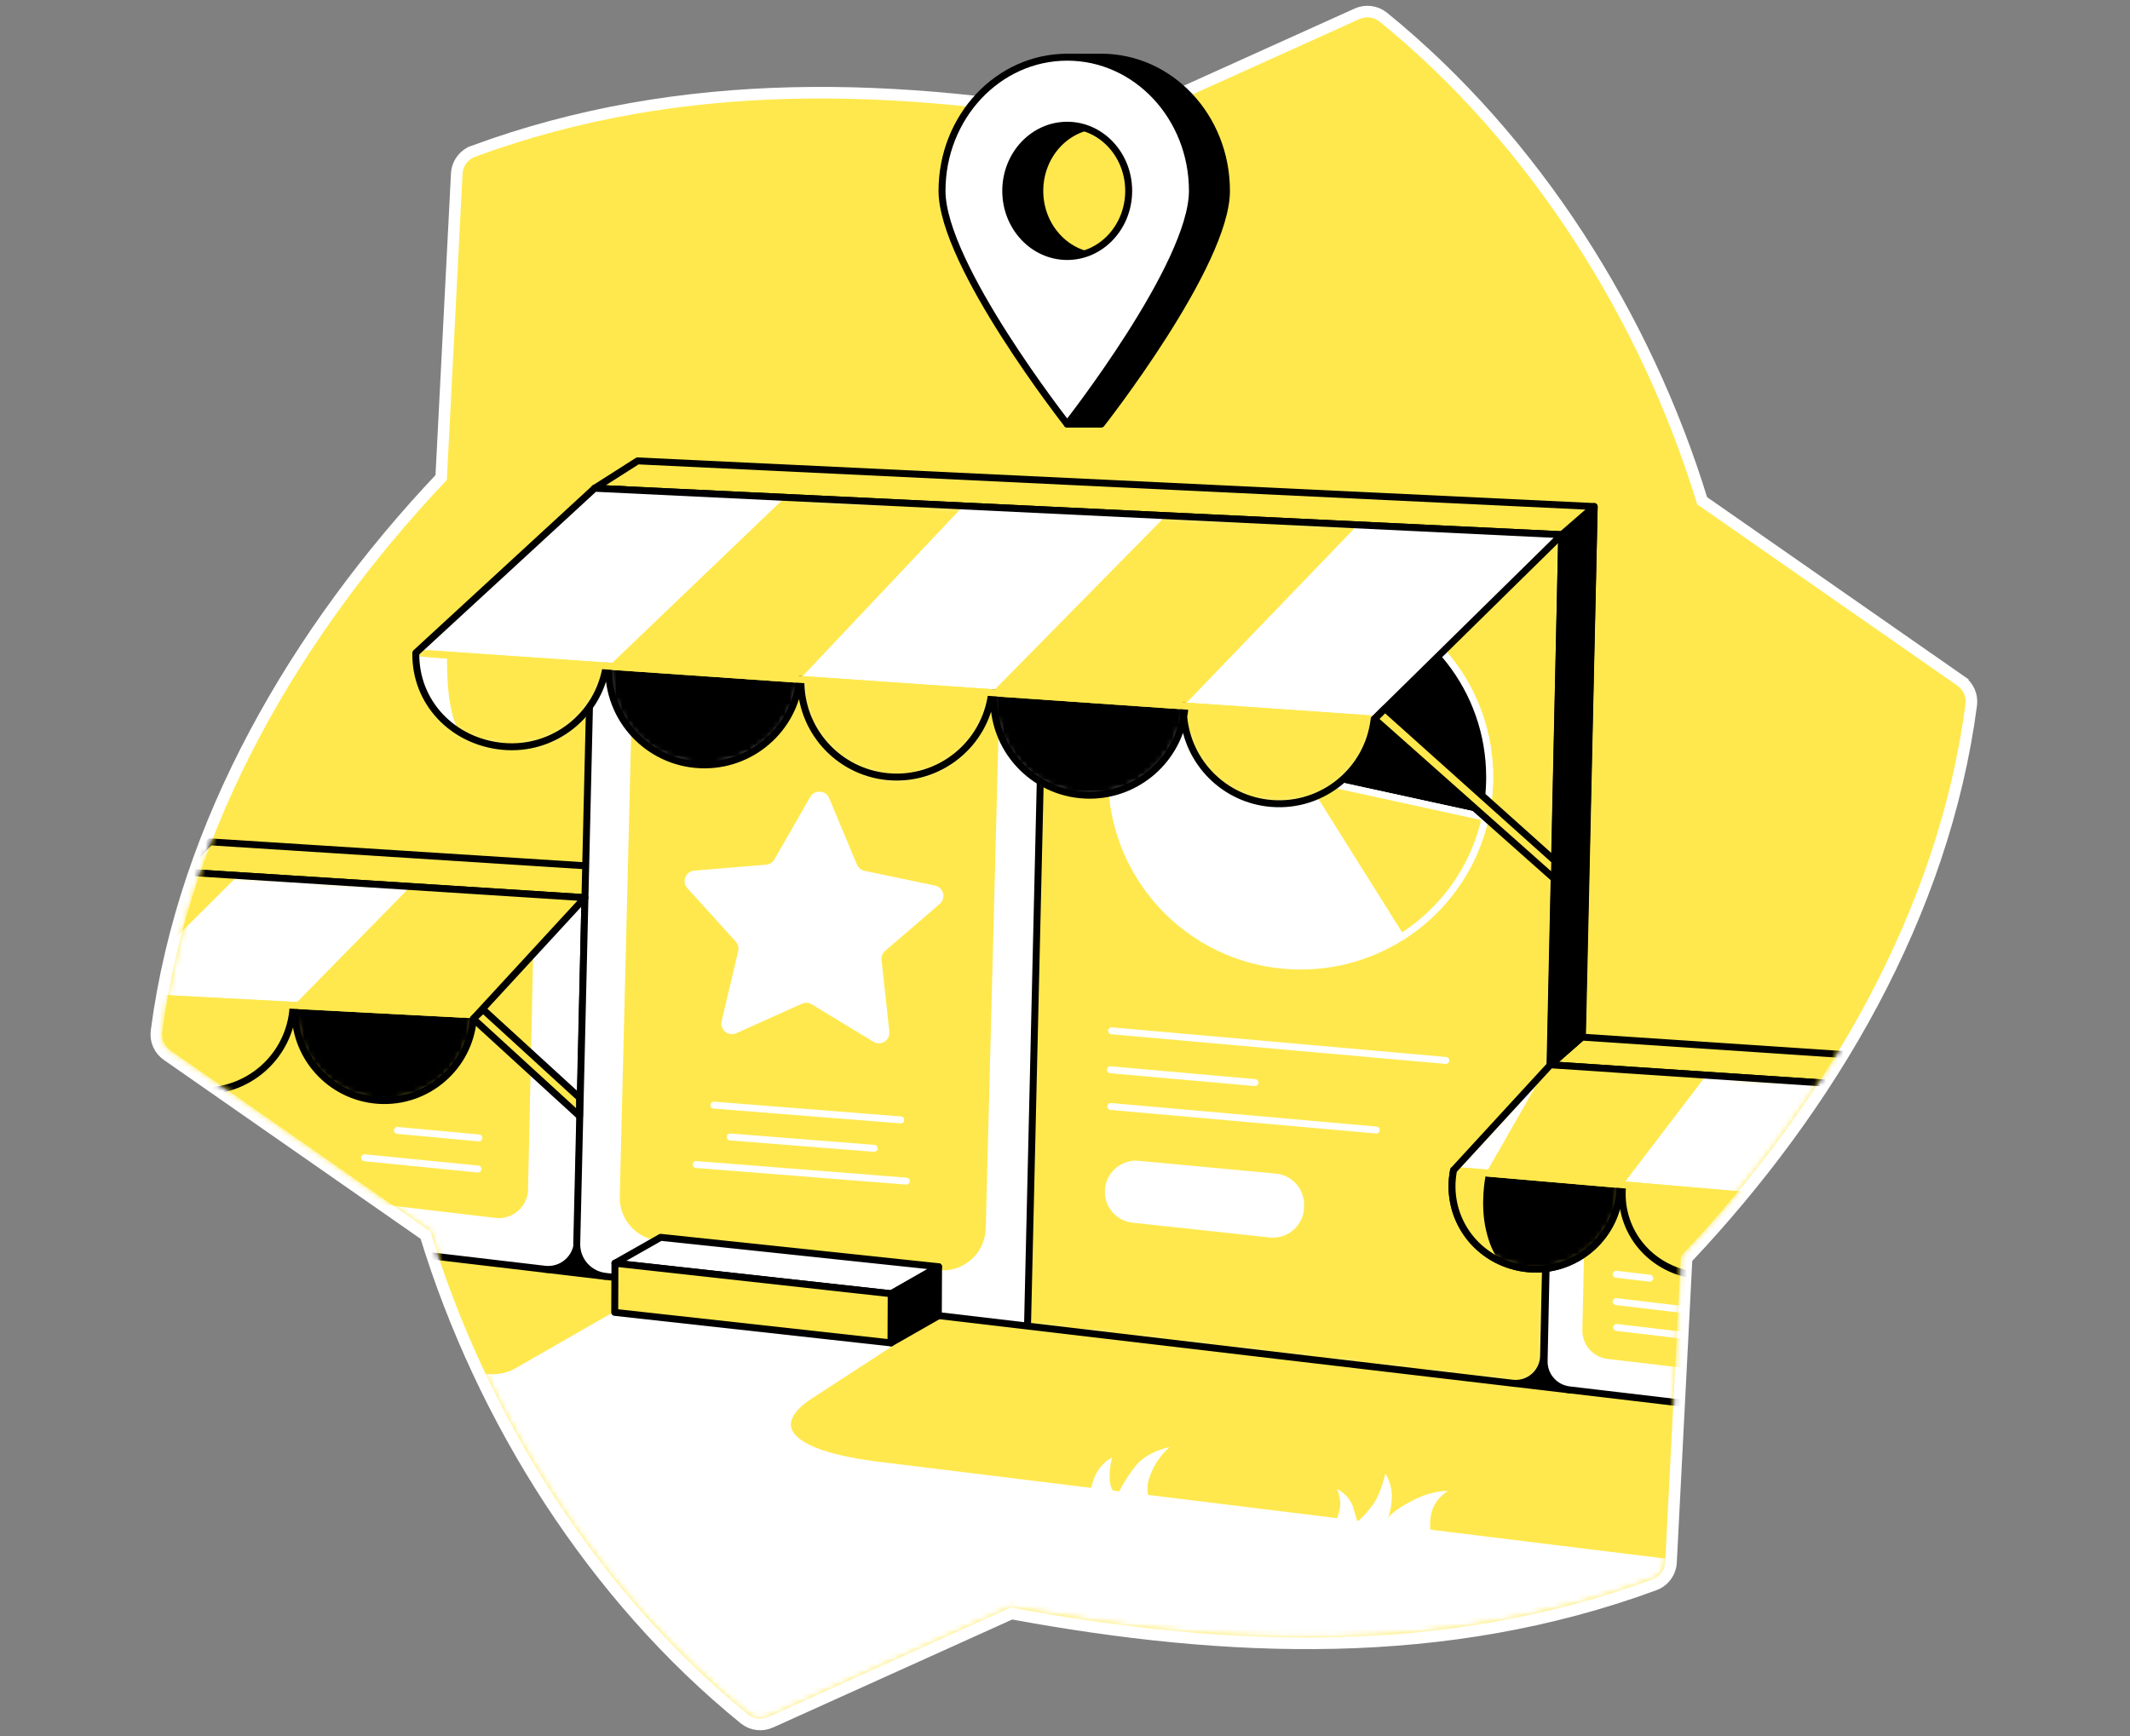 <svg width="368" height="300" viewBox="0 0 368 300" fill="none" xmlns="http://www.w3.org/2000/svg">
<rect x="0" y="0" width="368" height="300" fill="#808080" stroke="none"/>
<path d="M294.078 86.531C284.309 54.666 265.076 24.167 238.995 2.966V2.966L238.992 2.964C237.706 1.925 235.949 1.716 234.456 2.385L234.453 2.386L192.855 21.177C155.465 14.281 117.958 12.811 81.746 26.151L81.746 26.152C80.114 26.754 79.004 28.279 78.914 30.008L78.914 30.009C78.65 35.13 77.972 48.349 77.36 60.288L76.552 76.064L76.297 81.034L76.227 82.404L76.221 82.517C51.29 108.91 31.771 142.13 27.036 178.209L27.035 178.211C26.826 179.828 27.553 181.419 28.877 182.341L28.877 182.341L73.521 213.456C83.288 245.326 102.524 275.834 128.612 297.035L128.615 297.037C129.901 298.076 131.66 298.285 133.153 297.612L133.154 297.611L174.756 278.824C212.146 285.716 249.649 287.19 285.865 273.849L285.865 273.849C287.501 273.245 288.606 271.712 288.701 269.988L288.701 269.984L291.39 217.487C316.321 191.088 335.836 157.871 340.576 121.788L340.576 121.786C340.784 120.172 340.063 118.58 338.738 117.656L338.166 118.476L338.738 117.656L294.078 86.531Z" fill="#FFE84D" stroke="white" stroke-width="2"/>
<mask id="mask0_5127_13449" style="mask-type:luminance" maskUnits="userSpaceOnUse" x="28" y="3" width="312" height="295">
<path d="M293.227 87.168C283.543 55.347 264.369 24.881 238.364 3.742C237.376 2.944 236.021 2.78 234.865 3.297L192.981 22.217C155.572 15.288 118.163 13.801 82.092 27.09C80.838 27.553 79.982 28.726 79.913 30.06C79.384 40.302 77.201 82.937 77.201 82.937C52.246 109.27 32.743 142.407 28.027 178.339C27.867 179.579 28.424 180.807 29.449 181.521L74.376 212.833C84.06 244.654 103.235 275.123 129.243 296.259C130.231 297.057 131.587 297.221 132.742 296.7L174.63 277.784C212.039 284.709 249.444 286.2 285.519 272.911C286.773 272.448 287.629 271.267 287.702 269.933L290.41 217.068C315.365 190.728 334.864 157.594 339.584 121.658C339.744 120.419 339.19 119.19 338.166 118.476L293.238 87.165L293.227 87.168Z" fill="white"/>
</mask>
<g mask="url(#mask0_5127_13449)">
<path d="M94.12 219.332L104.544 220.56L102.722 217.149L99.248 216.54L94.12 219.332Z" fill="black" stroke="black" stroke-width="1.2" stroke-linecap="round" stroke-linejoin="round"/>
<path d="M261.516 239.046L271.123 240.175L270.43 236.48L266.953 235.871L261.516 239.046Z" fill="black" stroke="black" stroke-width="1.2" stroke-linecap="round" stroke-linejoin="round"/>
<path d="M78.43 236.796L83.321 237.883C85.449 238.356 87.68 237.988 89.546 236.862L106.956 226.872L153.932 232.062L140.039 241.101C133.894 244.99 132.906 250.741 151.254 253.135L287.699 269.937C287.699 269.937 294.328 276.345 280.803 278.324C267.278 280.303 219.813 291.189 198.521 286.572C177.229 281.954 175.323 277.912 175.323 277.912L128.741 300.425C128.741 300.425 103.673 270.991 95.425 263.607C87.177 256.223 78.43 236.796 78.43 236.796Z" fill="white" stroke="white" stroke-width="1.2" stroke-linecap="round" stroke-linejoin="round"/>
<path d="M188.276 259.561C188.276 259.561 188.115 257.79 189.081 255.315C190.047 252.84 192.154 251.853 192.154 251.853C192.154 251.853 191.625 253.478 191.72 255.625C191.815 257.739 193.043 258.377 193.043 258.377C193.043 258.377 194.256 255.687 196.297 253.212C198.338 250.737 202.111 250.06 202.111 250.06C202.111 250.06 199.676 251.856 198.492 255.614C197.748 257.965 198.962 260.64 198.962 260.64L191.242 260.101L188.276 259.561Z" fill="white"/>
<path d="M230.492 263.968C230.492 263.968 231.177 262.193 231.487 260.64C231.797 259.088 230.988 257.295 230.988 257.295C230.988 257.295 233.156 258.275 233.834 260.63L234.516 262.984C234.516 262.984 236.061 261.686 237.362 259.769C238.663 257.852 239.341 254.638 239.341 254.638C239.341 254.638 240.639 256.493 240.453 259.03C240.267 261.566 239.771 262.368 239.771 262.368C239.771 262.368 240.391 261.183 244.039 259.303C247.687 257.422 250.162 257.666 250.162 257.666C250.162 257.666 247.625 259.026 247.192 261.996C246.856 264.3 247.316 265.397 247.316 265.397L230.488 263.968H230.492Z" fill="white"/>
<path d="M110.16 79.646L102.735 84.37L108.21 84.632L105.254 209.469C105.185 212.337 107.306 214.79 110.156 215.133L266.891 233.597C269.719 233.939 272.23 231.767 272.292 228.917L275.43 87.533L110.16 79.643V79.646Z" fill="#FFE84D"/>
<path d="M110.16 79.646L102.735 84.37L108.21 84.632L105.254 209.469C105.185 212.337 107.306 214.79 110.156 215.133L266.891 233.597C269.719 233.939 272.23 231.767 272.292 228.917L275.43 87.533L110.16 79.643V79.646Z" stroke="black" stroke-width="1.2" stroke-linecap="round" stroke-linejoin="round"/>
<path d="M99.04 214.134L74.705 211.266L31.352 150.673L36.272 145.479L105.98 149.926L104.686 209.228C104.62 212.21 102.003 214.487 99.04 214.138V214.134Z" fill="#FFE84D" stroke="black" stroke-width="1.2" stroke-linecap="round" stroke-linejoin="round"/>
<path d="M94.12 219.332L69.784 216.464L22.939 180.607L31.351 150.674L101.059 155.12L99.765 214.423C99.7 217.404 97.083 219.682 94.12 219.332Z" fill="white"/>
<mask id="mask1_5127_13449" style="mask-type:luminance" maskUnits="userSpaceOnUse" x="22" y="150" width="80" height="70">
<path d="M94.12 219.332L69.784 216.464L22.939 180.607L31.351 150.674L101.059 155.12L99.765 214.423C99.7 217.404 97.083 219.682 94.12 219.332Z" fill="white"/>
</mask>
<g mask="url(#mask1_5127_13449)">
<path d="M85.584 210.464L58.912 207.312L22.567 179.492L30.979 149.559L92.366 153.473L91.229 205.555C91.163 208.536 88.547 210.814 85.584 210.464Z" fill="#FFE84D"/>
</g>
<path d="M94.12 219.332L69.784 216.464L22.939 180.607L31.351 150.674L101.059 155.12L99.765 214.423C99.7 217.404 97.083 219.682 94.12 219.332Z" stroke="black" stroke-width="1.2" stroke-linecap="round" stroke-linejoin="round"/>
<path d="M261.282 239.023L104.547 220.559C101.701 220.213 99.579 217.764 99.645 214.896L102.736 84.373L269.821 92.402L266.683 234.344C266.621 237.194 264.11 239.366 261.282 239.023Z" fill="white"/>
<mask id="mask2_5127_13449" style="mask-type:luminance" maskUnits="userSpaceOnUse" x="99" y="84" width="171" height="156">
<path d="M261.282 239.023L104.547 220.559C101.701 220.213 99.579 217.764 99.645 214.896L102.736 84.373L269.821 92.402L266.683 234.344C266.621 237.194 264.11 239.366 261.282 239.023Z" fill="white"/>
</mask>
<g mask="url(#mask2_5127_13449)">
<path d="M180.783 89.818L182.838 88.218L269.818 92.398L266.775 235.174C266.775 235.174 267.245 236.73 265.055 237.838C262.868 238.946 261.275 239.019 261.275 239.019L177.524 229L180.779 89.818H180.783Z" fill="#FFE84D"/>
<path d="M177.527 229L180.818 88.222" stroke="black" stroke-width="1.2" stroke-linecap="round" stroke-linejoin="round"/>
<path d="M117.114 116.008L165.606 119.751C169.236 120.032 172.01 123.104 171.915 126.745L169.706 212.274C169.604 216.265 166.12 219.316 162.151 218.897L113.79 213.783C110.247 213.408 107.586 210.376 107.674 206.815L109.751 122.656C109.85 118.742 113.207 115.706 117.114 116.008Z" fill="#FFE84D" stroke="#FFE84D" stroke-width="1.2" stroke-linecap="round" stroke-linejoin="round"/>
<path d="M120.277 201.235L156.589 204.107" stroke="white" stroke-width="1.2" stroke-linecap="round" stroke-linejoin="round"/>
<path d="M126.156 196.475L151.024 198.443" stroke="white" stroke-width="1.2" stroke-linecap="round" stroke-linejoin="round"/>
<path d="M123.346 190.976L155.626 193.53" stroke="white" stroke-width="1.2" stroke-linecap="round" stroke-linejoin="round"/>
<path d="M150.881 180.016L140.25 173.558C139.736 173.244 139.102 173.208 138.555 173.452L127.206 178.547C125.824 179.167 124.334 177.935 124.68 176.463L127.537 164.355C127.676 163.772 127.516 163.156 127.115 162.711L118.761 153.494C117.744 152.371 118.455 150.571 119.964 150.447L132.363 149.423C132.961 149.372 133.496 149.033 133.795 148.512L139.98 137.72C140.731 136.408 142.663 136.528 143.25 137.924L148.053 149.401C148.286 149.955 148.775 150.359 149.365 150.483L161.542 153.031C163.022 153.341 163.507 155.214 162.359 156.202L152.93 164.319C152.474 164.712 152.241 165.303 152.307 165.9L153.648 178.27C153.812 179.776 152.179 180.814 150.885 180.027L150.881 180.016Z" fill="white"/>
<path d="M257.364 134.283C257.364 136.67 257.109 139.002 256.617 141.248C254.729 149.947 249.371 157.357 242.06 161.949C237.034 165.109 231.082 166.942 224.704 166.942C206.67 166.942 192.052 152.32 192.052 134.286C192.052 116.253 206.67 101.634 224.704 101.634C227.642 101.634 230.492 102.024 233.2 102.753C247.115 106.488 257.364 119.19 257.364 134.286V134.283Z" fill="white" stroke="white" stroke-width="1.2" stroke-linecap="round" stroke-linejoin="round"/>
<path d="M192.056 178.132L249.794 183.253" stroke="white" stroke-width="1.2" stroke-linecap="round" stroke-linejoin="round"/>
<path d="M191.852 184.863L216.832 187.079" stroke="white" stroke-width="1.2" stroke-linecap="round" stroke-linejoin="round"/>
<path d="M191.92 191.209L237.781 195.276" stroke="white" stroke-width="1.2" stroke-linecap="round" stroke-linejoin="round"/>
<path d="M220.378 203.407L196.702 201.195C193.903 200.933 191.486 203.134 191.486 205.948C191.486 208.386 193.323 210.431 195.747 210.693L219.423 213.244C222.244 213.547 224.707 211.338 224.707 208.499V208.16C224.707 205.696 222.83 203.637 220.378 203.407Z" fill="white" stroke="white" stroke-width="1.2" stroke-linecap="round" stroke-linejoin="round"/>
<path d="M257.364 134.283C257.364 136.67 257.109 139.002 256.617 141.248L224.704 134.283L233.2 102.749C247.115 106.485 257.364 119.186 257.364 134.283Z" fill="black" stroke="white" stroke-width="1.2" stroke-linecap="round" stroke-linejoin="round"/>
<path d="M256.617 141.247C254.729 149.947 249.371 157.357 242.06 161.949L224.704 134.286L256.617 141.251V141.247Z" fill="#FFE84D" stroke="white" stroke-width="1.2" stroke-linecap="round" stroke-linejoin="round"/>
</g>
<path d="M261.282 239.023L104.547 220.559C101.701 220.213 99.579 217.764 99.645 214.896L102.736 84.373L269.821 92.402L266.683 234.344C266.621 237.194 264.11 239.366 261.282 239.023Z" stroke="black" stroke-width="1.2" stroke-linecap="round" stroke-linejoin="round"/>
<path d="M267.868 184.004L266.779 235.179C266.724 237.715 268.604 239.877 271.127 240.175L292.594 242.712L293.337 218.209C293.337 218.209 306.531 204.768 312.14 197.179C317.749 189.591 317.089 187.284 317.089 187.284L267.876 184.004H267.868Z" fill="white"/>
<mask id="mask3_5127_13449" style="mask-type:luminance" maskUnits="userSpaceOnUse" x="266" y="184" width="52" height="59">
<path d="M267.868 184.004L266.779 235.179C266.724 237.715 268.604 239.877 271.127 240.175L292.594 242.712L293.337 218.209C293.337 218.209 306.531 204.768 312.14 197.179C317.749 189.591 317.089 187.284 317.089 187.284L267.876 184.004H267.868Z" fill="white"/>
</mask>
<g mask="url(#mask3_5127_13449)">
<path d="M274.476 178.661L273.386 229.836C273.331 232.372 275.212 234.534 277.734 234.833L299.201 237.369L299.945 212.866C299.945 212.866 313.138 199.425 318.747 191.837C324.357 184.248 323.697 181.941 323.697 181.941L274.483 178.661H274.476Z" fill="#FFE84D"/>
</g>
<path d="M267.868 184.004L266.779 235.179C266.724 237.715 268.604 239.877 271.127 240.175L292.594 242.712L293.337 218.209C293.337 218.209 306.531 204.768 312.14 197.179C317.749 189.591 317.089 187.284 317.089 187.284L267.876 184.004H267.868Z" stroke="black" stroke-width="1.2" stroke-linecap="round" stroke-linejoin="round"/>
<path d="M273.313 179.222L267.868 184.003L317.082 187.284L322.527 182.502L273.313 179.222Z" fill="#FFE84D" stroke="black" stroke-width="1.2" stroke-linecap="round" stroke-linejoin="round"/>
<path d="M275.427 87.537L269.822 92.403L267.868 184.004L273.313 179.222L275.427 87.537Z" fill="black" stroke="black" stroke-width="1.2" stroke-linecap="round" stroke-linejoin="round"/>
<mask id="mask4_5127_13449" style="mask-type:luminance" maskUnits="userSpaceOnUse" x="71" y="84" width="199" height="55">
<path d="M269.822 92.402L102.736 84.373L71.84 112.823C71.702 121.374 78.196 128.16 86.852 128.976C95.596 129.793 103.388 123.655 104.729 115.098L105.174 115.127C104.897 124.151 111.909 131.75 120.959 132.158C129.739 132.555 137.229 126.028 138.144 117.405L138.377 117.419C138.202 126.002 144.679 133.39 153.367 134.21C162.322 135.048 170.279 128.583 171.336 119.701L171.747 119.73C171.737 119.861 171.726 119.992 171.718 120.124C171.306 129.253 178.37 136.984 187.492 137.403C195.864 137.782 203.062 131.874 204.513 123.848C204.458 123.24 204.447 122.616 204.462 121.993L204.739 122.011C204.695 122.635 204.626 123.251 204.513 123.848C205.213 131.732 211.514 138.194 219.675 138.842C228.579 139.557 236.393 133.073 237.41 124.271L269.822 92.402Z" fill="white"/>
</mask>
<g mask="url(#mask4_5127_13449)">
<path d="M105.17 115.127L135.632 85.951L166.437 87.431L138.14 117.405L105.17 115.127Z" fill="white"/>
<path d="M104.54 115.363C103.793 124.446 95.833 131.221 86.743 130.492C78.582 129.84 72.281 123.378 71.581 115.498C71.716 114.773 71.803 114.029 71.836 113.271C71.836 113.216 71.844 113.158 71.844 113.104L104.54 115.363Z" fill="white"/>
<path d="M201.291 89.264L171.332 119.701L204.462 121.994L234.6 90.686L201.291 89.264Z" fill="white"/>
<path d="M138.453 117.824C137.367 126.669 129.426 133.087 120.496 132.253C111.84 131.433 105.374 124.092 105.513 115.542L138.453 117.824Z" fill="white"/>
<path d="M205.037 122.427C205.037 122.471 205.03 122.522 205.026 122.566C204.17 131.663 196.104 138.34 187.007 137.49C178.136 136.656 171.561 128.962 172.035 120.146L205.037 122.427Z" fill="white"/>
<path d="M237.472 124.271C236.725 133.354 228.765 140.129 219.675 139.4C211.514 138.748 205.472 132.25 204.768 124.366C204.812 123.415 204.735 122.934 204.768 122.179C204.768 122.125 204.775 122.066 204.775 122.012L237.472 124.271Z" fill="white"/>
<path d="M171.336 120.149C170.588 129.232 162.629 136.007 153.539 135.278C145.378 134.626 139.077 128.164 138.377 120.284C138.512 119.559 138.599 118.815 138.632 118.057C138.632 118.003 138.639 117.944 138.639 117.89L171.336 120.149Z" fill="white"/>
<path d="M77.234 113.476C77.114 124.045 79.461 126.557 79.461 126.557C79.461 126.557 74.704 123.765 72.809 118.564C71.472 114.894 71.843 113.101 71.843 113.101L77.234 113.472V113.476Z" fill="white"/>
</g>
<path d="M269.822 92.402L102.736 84.373L71.84 112.823C71.702 121.374 78.196 128.16 86.852 128.976C95.596 129.793 103.388 123.655 104.729 115.098L105.174 115.127C104.897 124.151 111.909 131.75 120.959 132.158C129.739 132.555 137.229 126.028 138.144 117.405L138.377 117.419C138.202 126.002 144.679 133.39 153.367 134.21C162.322 135.048 170.279 128.583 171.336 119.701L171.747 119.73C171.737 119.861 171.726 119.992 171.718 120.124C171.306 129.253 178.37 136.984 187.492 137.403C195.864 137.782 203.062 131.874 204.513 123.848C204.458 123.24 204.447 122.616 204.462 121.993L204.739 122.011C204.695 122.635 204.626 123.251 204.513 123.848C205.213 131.732 211.514 138.194 219.675 138.842C228.579 139.557 236.393 133.073 237.41 124.271L269.822 92.402Z" fill="white"/>
<mask id="mask5_5127_13449" style="mask-type:luminance" maskUnits="userSpaceOnUse" x="71" y="84" width="199" height="55">
<path d="M269.822 92.402L102.736 84.373L71.84 112.823C71.702 121.374 78.196 128.16 86.852 128.976C95.596 129.793 103.388 123.655 104.729 115.098L105.174 115.127C104.897 124.151 111.909 131.75 120.959 132.158C129.739 132.555 137.229 126.028 138.144 117.405L138.377 117.419C138.202 126.002 144.679 133.39 153.367 134.21C162.322 135.048 170.279 128.583 171.336 119.701L171.747 119.73C171.737 119.861 171.726 119.992 171.718 120.124C171.306 129.253 178.37 136.984 187.492 137.403C195.864 137.782 203.062 131.874 204.513 123.848C204.458 123.24 204.447 122.616 204.462 121.993L204.739 122.011C204.695 122.635 204.626 123.251 204.513 123.848C205.213 131.732 211.514 138.194 219.675 138.842C228.579 139.557 236.393 133.073 237.41 124.271L269.822 92.402Z" fill="white"/>
</mask>
<g mask="url(#mask5_5127_13449)">
<path d="M105.17 115.127L135.632 85.951L166.437 87.431L138.14 117.405L105.17 115.127Z" fill="#FFE84D"/>
<path d="M104.54 115.363C103.793 124.446 95.833 131.221 86.743 130.492C78.582 129.84 72.281 123.378 71.581 115.498C71.716 114.773 71.803 114.029 71.836 113.271C71.836 113.216 71.844 113.158 71.844 113.104L104.54 115.363Z" fill="#FFE84D"/>
<path d="M201.291 89.264L171.332 119.701L204.462 121.994L234.6 90.686L201.291 89.264Z" fill="#FFE84D"/>
<path d="M138.453 117.824C137.367 126.669 129.426 133.087 120.496 132.253C111.84 131.433 105.374 124.092 105.513 115.542L138.453 117.824Z" fill="black"/>
<path d="M205.037 122.427C205.037 122.471 205.03 122.522 205.026 122.566C204.17 131.663 196.104 138.34 187.007 137.49C178.136 136.656 171.561 128.962 172.035 120.146L205.037 122.427Z" fill="black"/>
<path d="M237.472 124.271C236.725 133.354 228.765 140.129 219.675 139.4C211.514 138.748 205.472 132.25 204.768 124.366C204.812 123.415 204.735 122.934 204.768 122.179C204.768 122.125 204.775 122.066 204.775 122.012L237.472 124.271Z" fill="#FFE84D"/>
<path d="M171.336 120.149C170.588 129.232 162.629 136.007 153.539 135.278C145.378 134.626 139.077 128.164 138.377 120.284C138.512 119.559 138.599 118.815 138.632 118.057C138.632 118.003 138.639 117.944 138.639 117.89L171.336 120.149Z" fill="#FFE84D"/>
<path d="M77.234 113.476C77.114 124.045 79.461 126.557 79.461 126.557C79.461 126.557 74.704 123.765 72.809 118.564C71.472 114.894 71.843 113.101 71.843 113.101L77.234 113.472V113.476Z" fill="white"/>
<path d="M237.472 124.271L71.869 112.819" stroke="#FFE84D" stroke-width="1.2" stroke-linecap="round" stroke-linejoin="round"/>
</g>
<path d="M204.513 123.848C203.062 131.874 195.864 137.782 187.492 137.403C178.37 136.984 171.306 129.253 171.718 120.124C171.726 119.992 171.737 119.861 171.747 119.73L171.336 119.701C170.279 128.583 162.322 135.048 153.367 134.21C144.679 133.39 138.202 126.002 138.377 117.419L138.144 117.405C137.229 126.028 129.739 132.555 120.959 132.158C111.909 131.75 104.897 124.151 105.174 115.127L104.729 115.098C103.388 123.655 95.596 129.793 86.852 128.976C78.196 128.16 71.702 121.374 71.84 112.823L102.736 84.373L269.822 92.402L237.41 124.271C236.393 133.073 228.579 139.557 219.675 138.842C211.514 138.194 205.213 131.732 204.513 123.848ZM204.513 123.848C204.458 123.24 204.447 122.616 204.462 121.993L204.739 122.011C204.695 122.635 204.626 123.251 204.513 123.848Z" stroke="black" stroke-width="1.2" stroke-linecap="round" stroke-linejoin="round"/>
<path d="M74.238 112.983L235.697 124.147" stroke="#FFE84D" stroke-width="1.2" stroke-linecap="round" stroke-linejoin="round"/>
<path d="M239.283 122.445L268.619 148.738L268.553 151.869L237.472 124.271L239.283 122.445Z" fill="#FFE84D" stroke="black" stroke-width="1.2" stroke-linecap="round" stroke-linejoin="round"/>
<path d="M114.143 213.82L162.154 218.897L153.972 223.57L106.245 218.296L114.143 213.82Z" fill="white" stroke="black" stroke-width="1.2" stroke-linecap="round" stroke-linejoin="round"/>
<path d="M153.973 223.57L153.933 232.062L162.115 227.39L162.155 218.897L153.973 223.57Z" fill="black" stroke="black" stroke-width="1.2" stroke-linecap="round" stroke-linejoin="round"/>
<path d="M106.245 218.297L153.972 223.571L153.932 232.063L106.205 226.789L106.245 218.297Z" fill="#FFE84D" stroke="black" stroke-width="1.2" stroke-linecap="round" stroke-linejoin="round"/>
<path d="M279.312 229.395L298.935 231.713" stroke="white" stroke-width="1.2" stroke-linecap="round" stroke-linejoin="round"/>
<path d="M279.232 224.93L298.855 227.248" stroke="white" stroke-width="1.2" stroke-linecap="round" stroke-linejoin="round"/>
<path d="M82.573 202.019L62.994 200.069" stroke="white" stroke-width="1.2" stroke-linecap="round" stroke-linejoin="round"/>
<path d="M82.741 196.643L68.665 195.342" stroke="white" stroke-width="1.2" stroke-linecap="round" stroke-linejoin="round"/>
<path d="M31.352 150.674L29.026 158.962L25.254 172.378C25.254 172.378 22.951 174.237 21.635 176.073C20.975 176.996 24.467 184.686 27.528 186.453C29.511 187.598 31.782 188.32 34.22 188.48C42.726 189.038 50.067 182.601 50.628 174.098C50.628 174.076 50.635 174.12 50.628 174.098L50.996 174.054C50.606 182.419 56.995 189.595 65.389 190.153C73.793 190.703 81.065 184.423 81.772 176.07L101.059 155.124L31.352 150.677V150.674Z" fill="#FFE84D"/>
<mask id="mask6_5127_13449" style="mask-type:luminance" maskUnits="userSpaceOnUse" x="21" y="150" width="81" height="41">
<path d="M31.352 150.674L29.026 158.962L25.254 172.378C25.254 172.378 22.951 174.237 21.635 176.073C20.975 176.996 24.467 184.686 27.528 186.453C29.511 187.598 31.782 188.32 34.22 188.48C42.726 189.038 50.067 182.601 50.628 174.098C50.628 174.076 50.635 174.12 50.628 174.098L50.996 174.054C50.606 182.419 56.995 189.595 65.389 190.153C73.793 190.703 81.065 184.423 81.772 176.07L101.059 155.124L31.352 150.677V150.674Z" fill="white"/>
</mask>
<g mask="url(#mask6_5127_13449)">
<path d="M81.877 175.643C81.17 183.997 73.793 190.7 65.388 190.149C56.995 189.592 50.605 182.419 50.995 174.051L81.88 175.643H81.877Z" fill="black"/>
<path d="M50.919 173.584L25.25 172.374L27.306 165.066L41.123 151.297L70.932 153.196L50.919 173.584Z" fill="white"/>
<path d="M25.25 172.374L81.939 175.37" stroke="#FFE84D" stroke-width="1.2" stroke-linecap="round" stroke-linejoin="round"/>
</g>
<path d="M50.628 174.098C50.067 182.601 42.726 189.038 34.22 188.48C31.782 188.32 29.511 187.598 27.528 186.453C24.467 184.686 20.975 176.996 21.635 176.073C22.951 174.237 25.254 172.378 25.254 172.378L29.026 158.962L31.352 150.674V150.677L101.059 155.124L81.772 176.07C81.065 184.423 73.793 190.703 65.389 190.153C56.995 189.595 50.606 182.419 50.996 174.054L50.628 174.098ZM50.628 174.098C50.628 174.076 50.635 174.12 50.628 174.098Z" stroke="black" stroke-width="1.2" stroke-linecap="round" stroke-linejoin="round"/>
<path d="M279.873 204.698C279.88 205.635 279.789 206.586 279.607 207.537C278.083 215.413 270.462 220.567 262.579 219.047C254.696 217.523 249.611 210.092 251.135 202.216L279.873 204.698Z" fill="black" stroke="black" stroke-width="1.2" stroke-linecap="round" stroke-linejoin="round"/>
<path d="M317.082 187.288L267.865 184.004L261.665 190.75L251.132 202.216C249.608 210.092 254.693 217.524 262.576 219.047C270.46 220.567 278.077 215.414 279.604 207.537C279.786 206.586 279.877 205.773 279.87 204.837L280.34 204.877C279.593 212.246 284.557 218.807 291.992 220.243C299.876 221.766 307.493 216.613 309.02 208.733C309.527 206.123 309.293 203.536 308.473 201.192L314.986 192.926L317.078 187.288H317.082Z" fill="#FFE84D"/>
<mask id="mask7_5127_13449" style="mask-type:luminance" maskUnits="userSpaceOnUse" x="250" y="184" width="68" height="37">
<path d="M317.082 187.288L267.865 184.004L261.665 190.75L251.132 202.216C249.608 210.092 254.693 217.524 262.576 219.047C270.46 220.567 278.077 215.414 279.604 207.537C279.786 206.586 279.877 205.773 279.87 204.837L280.34 204.877C279.593 212.246 284.557 218.807 291.992 220.243C299.876 221.766 307.493 216.613 309.02 208.733C309.527 206.123 309.293 203.536 308.473 201.192L314.986 192.926L317.078 187.288H317.082Z" fill="white"/>
</mask>
<g mask="url(#mask7_5127_13449)">
<path d="M279.874 204.698C279.881 205.635 279.79 206.586 279.608 207.537C278.084 215.413 270.463 220.567 262.58 219.047C254.697 217.523 249.612 210.092 251.136 202.216L279.874 204.698Z" fill="black"/>
<path d="M256.661 203.218C256.661 203.218 255.659 208.018 256.756 212.64C257.853 217.261 259.424 218.063 259.424 218.063C259.424 218.063 255.294 216.733 252.612 211.842C249.929 206.951 251.063 202.643 251.063 202.643L256.661 203.218Z" fill="#FFE84D"/>
<path d="M266.731 185.239L256.752 202.701L251.136 202.216L266.731 185.239Z" fill="white"/>
<path d="M294.802 185.801L280.358 204.742L309.228 207.235C309.228 207.235 309.578 205.322 309.027 203.259L308.477 201.192L314.99 192.926L317.082 187.288L294.802 185.801Z" fill="white"/>
<path d="M251.136 202.216L309.228 207.235" stroke="#FFE84D" stroke-width="1.2" stroke-linecap="round" stroke-linejoin="round"/>
</g>
<path d="M317.082 187.288L267.865 184.004L261.665 190.75L251.132 202.216C249.608 210.092 254.693 217.524 262.576 219.047C270.46 220.567 278.077 215.414 279.604 207.537C279.786 206.586 279.877 205.773 279.87 204.837L280.34 204.877C279.593 212.246 284.557 218.807 291.992 220.243C299.876 221.766 307.493 216.613 309.02 208.733C309.527 206.123 309.293 203.536 308.473 201.192L314.986 192.926L317.078 187.288H317.082Z" stroke="black" stroke-width="1.2" stroke-linecap="round" stroke-linejoin="round"/>
<path d="M27.55 172.523L79.832 175.257" stroke="#FFE84D" stroke-width="1.2" stroke-linecap="round" stroke-linejoin="round"/>
<path d="M81.772 176.066L100.122 192.853V189.693L83.47 174.462L81.772 176.066Z" fill="#FFE84D" stroke="black" stroke-width="1.2" stroke-linecap="round" stroke-linejoin="round"/>
<path d="M254.015 202.464L306.195 206.972" stroke="#FFE84D" stroke-width="1.2" stroke-linecap="round" stroke-linejoin="round"/>
<path d="M279.232 220.199L285.02 220.881" stroke="white" stroke-width="1.2" stroke-linecap="round" stroke-linejoin="round"/>
</g>
<path d="M190.266 9.884H184.383V10.755C175.297 13.492 168.635 22.403 168.635 32.983C168.635 42.551 180.797 60.435 186.884 68.781L184.383 73.29H190.266C190.266 73.29 211.897 45.743 211.897 32.983C211.897 20.223 202.213 9.88 190.266 9.88V9.884ZM190.266 44.326C184.402 44.326 179.645 39.249 179.645 32.983C179.645 26.718 184.402 21.641 190.266 21.641C196.13 21.641 200.886 26.718 200.886 32.983C200.886 39.249 196.13 44.326 190.266 44.326Z" fill="black" stroke="black" stroke-width="1.2" stroke-linecap="round" stroke-linejoin="round"/>
<path d="M184.383 9.883C172.436 9.883 162.752 20.226 162.752 32.986C162.752 45.746 184.383 73.293 184.383 73.293C184.383 73.293 206.014 45.746 206.014 32.986C206.014 20.226 196.33 9.883 184.383 9.883ZM184.383 44.325C178.519 44.325 173.762 39.248 173.762 32.983C173.762 26.718 178.519 21.64 184.383 21.64C190.247 21.64 195.004 26.718 195.004 32.983C195.004 39.248 190.247 44.325 184.383 44.325Z" fill="white" stroke="black" stroke-width="1.2" stroke-linecap="round" stroke-linejoin="round"/>
</svg>
